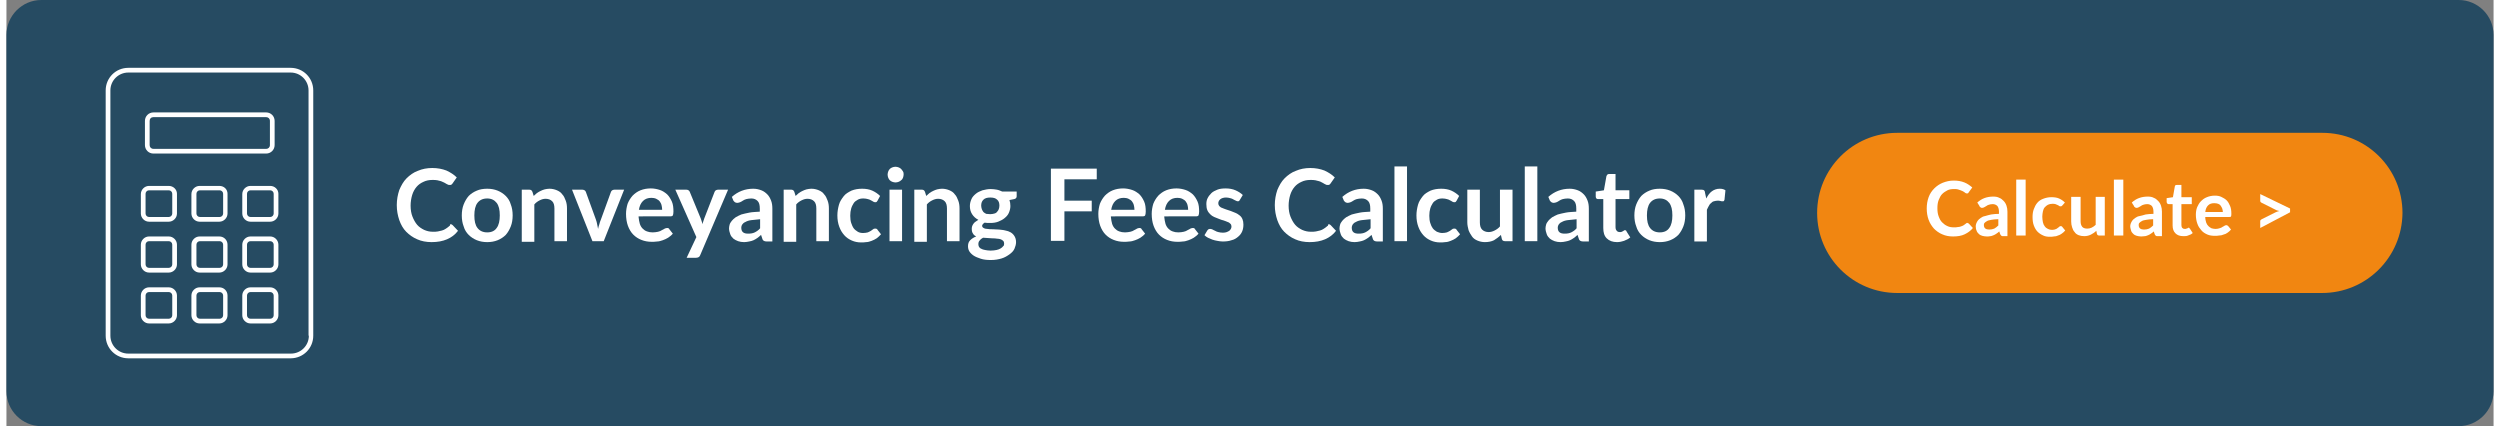 <svg xmlns="http://www.w3.org/2000/svg" xmlns:xlink="http://www.w3.org/1999/xlink" version="1.1" id="calc" x="0px" y="0px" viewBox="0 0 792 135.7" width="792" height="135" style="enable-background:new 0 0 792 135.7;" xml:space="preserve"><rect x="0" y="0" width="792" height="135.7" fill="#808080" stroke="none"/> <style type="text/css"> .st0{fill:#264B62;} .st1{fill:#F18611;} .st2{fill:#FFFFFF;} </style> <path class="st0" d="M780.9,135.7H11.1c-6.1,0-11.1-5-11.1-11.1V11.1C0,5,5,0,11.1,0h769.8C787,0,792,5,792,11.1v113.5 C792,130.7,787,135.7,780.9,135.7z"/> <path class="st1" d="M737.4,93.3H602.1c-14.1,0-25.5-11.4-25.5-25.5v0c0-14.1,11.4-25.5,25.5-25.5h135.4c14.1,0,25.5,11.4,25.5,25.5 v0C762.9,81.9,751.5,93.3,737.4,93.3z"/> <g> <path class="st2" d="M90.5,21.6H38.8c-4,0-7.2,3.2-7.2,7.2v78.1c0,4,3.2,7.2,7.2,7.2h51.7c4,0,7.2-3.2,7.2-7.2V28.8 C97.7,24.8,94.5,21.6,90.5,21.6z M96.3,106.9c0,3.2-2.6,5.7-5.7,5.7H38.8c-3.2,0-5.7-2.6-5.7-5.7V28.8c0-3.2,2.6-5.7,5.7-5.7h51.7 c3.2,0,5.7,2.6,5.7,5.7V106.9z"/> <path class="st2" d="M67.8,75.3h-6.3c-1.4,0-2.6,1.2-2.6,2.6v6.3c0,1.4,1.2,2.6,2.6,2.6h6.3c1.4,0,2.6-1.2,2.6-2.6v-6.3 C70.4,76.5,69.3,75.3,67.8,75.3z M69,84.2c0,0.6-0.5,1.1-1.1,1.1h-6.3c-0.6,0-1.1-0.5-1.1-1.1v-6.3c0-0.6,0.5-1.1,1.1-1.1h6.3 c0.6,0,1.1,0.5,1.1,1.1V84.2z"/> <path class="st2" d="M51.7,75.3h-6.3c-1.4,0-2.6,1.2-2.6,2.6v6.3c0,1.4,1.2,2.6,2.6,2.6h6.3c1.4,0,2.6-1.2,2.6-2.6v-6.3 C54.3,76.5,53.1,75.3,51.7,75.3z M52.8,84.2c0,0.6-0.5,1.1-1.1,1.1h-6.3c-0.6,0-1.1-0.5-1.1-1.1v-6.3c0-0.6,0.5-1.1,1.1-1.1h6.3 c0.6,0,1.1,0.5,1.1,1.1V84.2z"/> <path class="st2" d="M84,75.3h-6.3c-1.4,0-2.6,1.2-2.6,2.6v6.3c0,1.4,1.2,2.6,2.6,2.6H84c1.4,0,2.6-1.2,2.6-2.6v-6.3 C86.6,76.5,85.4,75.3,84,75.3z M85.1,84.2c0,0.6-0.5,1.1-1.1,1.1h-6.3c-0.6,0-1.1-0.5-1.1-1.1v-6.3c0-0.6,0.5-1.1,1.1-1.1H84 c0.6,0,1.1,0.5,1.1,1.1V84.2z"/> <path class="st2" d="M67.8,91.5h-6.3c-1.4,0-2.6,1.2-2.6,2.6v6.3c0,1.4,1.2,2.6,2.6,2.6h6.3c1.4,0,2.6-1.2,2.6-2.6v-6.3 C70.4,92.7,69.3,91.5,67.8,91.5z M69,100.4c0,0.6-0.5,1.1-1.1,1.1h-6.3c-0.6,0-1.1-0.5-1.1-1.1v-6.3c0-0.6,0.5-1.1,1.1-1.1h6.3 c0.6,0,1.1,0.5,1.1,1.1V100.4z"/> <path class="st2" d="M51.7,91.5h-6.3c-1.4,0-2.6,1.2-2.6,2.6v6.3c0,1.4,1.2,2.6,2.6,2.6h6.3c1.4,0,2.6-1.2,2.6-2.6v-6.3 C54.3,92.7,53.1,91.5,51.7,91.5z M52.8,100.4c0,0.6-0.5,1.1-1.1,1.1h-6.3c-0.6,0-1.1-0.5-1.1-1.1v-6.3c0-0.6,0.5-1.1,1.1-1.1h6.3 c0.6,0,1.1,0.5,1.1,1.1V100.4z"/> <path class="st2" d="M84,91.5h-6.3c-1.4,0-2.6,1.2-2.6,2.6v6.3c0,1.4,1.2,2.6,2.6,2.6H84c1.4,0,2.6-1.2,2.6-2.6v-6.3 C86.6,92.7,85.4,91.5,84,91.5z M85.1,100.4c0,0.6-0.5,1.1-1.1,1.1h-6.3c-0.6,0-1.1-0.5-1.1-1.1v-6.3c0-0.6,0.5-1.1,1.1-1.1H84 c0.6,0,1.1,0.5,1.1,1.1V100.4z"/> <path class="st2" d="M67.8,59.2h-6.3c-1.4,0-2.6,1.2-2.6,2.6V68c0,1.4,1.2,2.6,2.6,2.6h6.3c1.4,0,2.6-1.2,2.6-2.6v-6.3 C70.4,60.3,69.3,59.2,67.8,59.2z M69,68c0,0.6-0.5,1.1-1.1,1.1h-6.3c-0.6,0-1.1-0.5-1.1-1.1v-6.3c0-0.6,0.5-1.1,1.1-1.1h6.3 c0.6,0,1.1,0.5,1.1,1.1V68z"/> <path class="st2" d="M46.8,48.9h35.9c1.5,0,2.7-1.2,2.7-2.7v-7.7c0-1.5-1.2-2.7-2.7-2.7H46.8c-1.5,0-2.7,1.2-2.7,2.7v7.7 C44.1,47.7,45.3,48.9,46.8,48.9z M45.6,38.5c0-0.7,0.5-1.2,1.2-1.2h35.9c0.7,0,1.2,0.5,1.2,1.2v7.7c0,0.7-0.5,1.2-1.2,1.2H46.8 c-0.7,0-1.2-0.5-1.2-1.2V38.5z"/> <path class="st2" d="M51.7,59.2h-6.3c-1.4,0-2.6,1.2-2.6,2.6V68c0,1.4,1.2,2.6,2.6,2.6h6.3c1.4,0,2.6-1.2,2.6-2.6v-6.3 C54.3,60.3,53.1,59.2,51.7,59.2z M52.8,68c0,0.6-0.5,1.1-1.1,1.1h-6.3c-0.6,0-1.1-0.5-1.1-1.1v-6.3c0-0.6,0.5-1.1,1.1-1.1h6.3 c0.6,0,1.1,0.5,1.1,1.1V68z"/> <path class="st2" d="M84,59.2h-6.3c-1.4,0-2.6,1.2-2.6,2.6V68c0,1.4,1.2,2.6,2.6,2.6H84c1.4,0,2.6-1.2,2.6-2.6v-6.3 C86.6,60.3,85.4,59.2,84,59.2z M85.1,68c0,0.6-0.5,1.1-1.1,1.1h-6.3c-0.6,0-1.1-0.5-1.1-1.1v-6.3c0-0.6,0.5-1.1,1.1-1.1H84 c0.6,0,1.1,0.5,1.1,1.1V68z"/> </g> <g> <path class="st2" d="M141.5,71.4c0.2,0,0.4,0.1,0.6,0.3l1.7,1.8c-0.9,1.2-2.1,2.1-3.5,2.7c-1.4,0.6-3,0.9-4.9,0.9 c-1.7,0-3.3-0.3-4.6-0.9c-1.4-0.6-2.5-1.4-3.5-2.4c-1-1-1.7-2.3-2.2-3.7c-0.5-1.5-0.8-3-0.8-4.8c0-1.7,0.3-3.3,0.8-4.8 c0.6-1.4,1.3-2.7,2.3-3.7c1-1,2.2-1.9,3.6-2.4c1.4-0.6,2.9-0.9,4.6-0.9c1.7,0,3.2,0.3,4.5,0.8c1.3,0.6,2.4,1.3,3.3,2.2l-1.4,2 c-0.1,0.1-0.2,0.2-0.3,0.3c-0.1,0.1-0.3,0.1-0.6,0.1c-0.2,0-0.3,0-0.5-0.1c-0.2-0.1-0.4-0.2-0.6-0.3s-0.4-0.3-0.7-0.4 s-0.6-0.3-0.9-0.4s-0.8-0.2-1.2-0.3c-0.5-0.1-1-0.1-1.6-0.1c-1,0-2,0.2-2.8,0.6c-0.9,0.4-1.6,0.9-2.2,1.6c-0.6,0.7-1.1,1.6-1.4,2.6 c-0.3,1-0.5,2.2-0.5,3.4c0,1.3,0.2,2.5,0.6,3.5c0.4,1,0.9,1.9,1.5,2.6c0.6,0.7,1.4,1.2,2.2,1.6c0.9,0.4,1.8,0.6,2.8,0.6 c0.6,0,1.1,0,1.6-0.1c0.5-0.1,0.9-0.2,1.3-0.3s0.8-0.3,1.1-0.5c0.4-0.2,0.7-0.5,1.1-0.8c0.1-0.1,0.2-0.2,0.3-0.2 C141.2,71.4,141.4,71.4,141.5,71.4z"/> <path class="st2" d="M153.1,60.1c1.2,0,2.3,0.2,3.3,0.6c1,0.4,1.9,1,2.6,1.7c0.7,0.7,1.3,1.6,1.6,2.7c0.4,1,0.6,2.2,0.6,3.5 c0,1.3-0.2,2.5-0.6,3.5c-0.4,1-0.9,1.9-1.6,2.7c-0.7,0.7-1.6,1.3-2.6,1.7c-1,0.4-2.1,0.6-3.3,0.6c-1.2,0-2.3-0.2-3.3-0.6 c-1-0.4-1.9-1-2.6-1.7c-0.7-0.7-1.3-1.6-1.6-2.7c-0.4-1-0.6-2.2-0.6-3.5c0-1.3,0.2-2.5,0.6-3.5c0.4-1,0.9-1.9,1.6-2.7 c0.7-0.7,1.6-1.3,2.6-1.7C150.7,60.3,151.8,60.1,153.1,60.1z M153.1,74c1.4,0,2.4-0.5,3-1.4c0.7-0.9,1-2.3,1-4c0-1.8-0.3-3.1-1-4 c-0.7-0.9-1.7-1.4-3-1.4c-1.4,0-2.4,0.5-3.1,1.4c-0.7,0.9-1,2.3-1,4c0,1.8,0.3,3.1,1,4C150.7,73.5,151.7,74,153.1,74z"/> <path class="st2" d="M167.9,62.4c0.3-0.3,0.7-0.6,1-0.9c0.4-0.3,0.8-0.5,1.2-0.7c0.4-0.2,0.9-0.4,1.3-0.5c0.5-0.1,1-0.2,1.5-0.2 c0.9,0,1.7,0.2,2.4,0.5c0.7,0.3,1.3,0.7,1.7,1.3c0.5,0.5,0.8,1.2,1.1,2s0.4,1.6,0.4,2.5v10.4h-4V66.4c0-1-0.2-1.8-0.7-2.3 c-0.5-0.5-1.2-0.8-2.1-0.8c-0.7,0-1.3,0.2-1.9,0.5c-0.6,0.3-1.2,0.7-1.7,1.3v11.9h-4V60.4h2.4c0.5,0,0.8,0.2,1,0.7L167.9,62.4z"/> <path class="st2" d="M196.7,60.4l-6.5,16.4h-3.6l-6.5-16.4h3.3c0.3,0,0.5,0.1,0.7,0.2s0.3,0.3,0.4,0.5l3.2,8.8 c0.2,0.5,0.3,1,0.4,1.5c0.1,0.5,0.2,1,0.3,1.5c0.1-0.5,0.2-1,0.4-1.5c0.1-0.5,0.3-1,0.5-1.5l3.2-8.8c0.1-0.2,0.2-0.4,0.4-0.5 c0.2-0.1,0.4-0.2,0.7-0.2H196.7z"/> <path class="st2" d="M201.3,69.1c0.1,0.8,0.2,1.6,0.4,2.2c0.2,0.6,0.5,1.1,0.9,1.5c0.4,0.4,0.8,0.7,1.4,0.9 c0.5,0.2,1.1,0.3,1.8,0.3c0.6,0,1.2-0.1,1.7-0.2s0.9-0.3,1.2-0.5c0.3-0.2,0.7-0.3,0.9-0.5c0.3-0.1,0.5-0.2,0.8-0.2 c0.3,0,0.6,0.1,0.7,0.4l1.1,1.4c-0.4,0.5-0.9,0.9-1.5,1.3c-0.5,0.3-1.1,0.6-1.7,0.8s-1.2,0.4-1.8,0.4c-0.6,0.1-1.2,0.1-1.8,0.1 c-1.1,0-2.2-0.2-3.2-0.6c-1-0.4-1.8-0.9-2.6-1.7c-0.7-0.7-1.3-1.7-1.7-2.8c-0.4-1.1-0.6-2.4-0.6-3.8c0-1.1,0.2-2.2,0.5-3.2 c0.4-1,0.9-1.8,1.6-2.6c0.7-0.7,1.5-1.3,2.5-1.7c1-0.4,2.1-0.6,3.3-0.6c1,0,2,0.2,2.9,0.5c0.9,0.3,1.6,0.8,2.3,1.4 c0.6,0.6,1.1,1.4,1.5,2.3c0.4,0.9,0.5,2,0.5,3.2c0,0.6-0.1,1-0.2,1.2c-0.1,0.2-0.4,0.3-0.7,0.3H201.3z M208.8,66.7 c0-0.5-0.1-1-0.2-1.4c-0.1-0.5-0.4-0.9-0.6-1.2s-0.7-0.6-1.1-0.8c-0.4-0.2-1-0.3-1.5-0.3c-1.1,0-2,0.3-2.7,1 c-0.7,0.7-1.1,1.6-1.3,2.8H208.8z"/> <path class="st2" d="M229.8,60.4l-8.9,20.9c-0.1,0.3-0.3,0.5-0.5,0.6c-0.2,0.1-0.5,0.2-0.9,0.2h-2.9l3.1-6.6L213,60.4h3.5 c0.3,0,0.6,0.1,0.7,0.2c0.2,0.1,0.3,0.3,0.4,0.5l3.5,8.5c0.1,0.3,0.2,0.6,0.3,0.9c0.1,0.3,0.2,0.6,0.2,0.9c0.1-0.3,0.2-0.6,0.3-0.9 c0.1-0.3,0.2-0.6,0.3-0.9l3.3-8.5c0.1-0.2,0.2-0.4,0.4-0.5c0.2-0.1,0.4-0.2,0.7-0.2H229.8z"/> <path class="st2" d="M231,62.7c1.9-1.7,4.2-2.6,6.8-2.6c1,0,1.8,0.2,2.6,0.5c0.8,0.3,1.4,0.8,1.9,1.3s0.9,1.2,1.2,2 c0.3,0.8,0.4,1.6,0.4,2.6v10.4h-1.8c-0.4,0-0.7-0.1-0.9-0.2c-0.2-0.1-0.4-0.3-0.5-0.7l-0.4-1.2c-0.4,0.4-0.8,0.7-1.2,1 c-0.4,0.3-0.8,0.5-1.2,0.7c-0.4,0.2-0.9,0.3-1.4,0.4c-0.5,0.1-1,0.2-1.6,0.2c-0.7,0-1.3-0.1-1.9-0.3c-0.6-0.2-1.1-0.5-1.5-0.8 c-0.4-0.4-0.8-0.8-1-1.4c-0.2-0.6-0.4-1.2-0.4-1.9c0-0.4,0.1-0.8,0.2-1.2c0.1-0.4,0.4-0.8,0.7-1.2c0.3-0.4,0.7-0.7,1.2-1.1 c0.5-0.3,1.1-0.6,1.8-0.9c0.7-0.2,1.6-0.4,2.6-0.6s2.1-0.2,3.3-0.3v-1c0-1.1-0.2-1.9-0.7-2.4c-0.5-0.5-1.1-0.8-2-0.8 c-0.6,0-1.2,0.1-1.6,0.2s-0.8,0.3-1.1,0.5c-0.3,0.2-0.6,0.4-0.9,0.5c-0.3,0.1-0.6,0.2-0.9,0.2c-0.3,0-0.5-0.1-0.7-0.2 c-0.2-0.1-0.3-0.3-0.5-0.5L231,62.7z M240.1,69.8c-1.1,0.1-2.1,0.2-2.9,0.3c-0.8,0.1-1.4,0.3-1.9,0.6c-0.5,0.2-0.8,0.5-1,0.8 c-0.2,0.3-0.3,0.6-0.3,1c0,0.7,0.2,1.2,0.6,1.5c0.4,0.3,0.9,0.4,1.6,0.4c0.8,0,1.5-0.1,2.1-0.4c0.6-0.3,1.2-0.7,1.7-1.3V69.8z"/> <path class="st2" d="M251.3,62.4c0.3-0.3,0.7-0.6,1-0.9c0.4-0.3,0.8-0.5,1.2-0.7c0.4-0.2,0.9-0.4,1.3-0.5c0.5-0.1,1-0.2,1.5-0.2 c0.9,0,1.7,0.2,2.4,0.5c0.7,0.3,1.3,0.7,1.7,1.3c0.5,0.5,0.8,1.2,1.1,2s0.4,1.6,0.4,2.5v10.4h-4V66.4c0-1-0.2-1.8-0.7-2.3 c-0.5-0.5-1.2-0.8-2.1-0.8c-0.7,0-1.3,0.2-1.9,0.5c-0.6,0.3-1.2,0.7-1.7,1.3v11.9h-4V60.4h2.4c0.5,0,0.8,0.2,1,0.7L251.3,62.4z"/> <path class="st2" d="M277.4,63.9c-0.1,0.1-0.2,0.3-0.3,0.4c-0.1,0.1-0.3,0.1-0.5,0.1c-0.2,0-0.4-0.1-0.6-0.2s-0.4-0.3-0.7-0.4 c-0.3-0.2-0.6-0.3-1-0.4s-0.8-0.2-1.4-0.2c-0.7,0-1.3,0.1-1.8,0.4c-0.5,0.3-1,0.6-1.3,1.1c-0.3,0.5-0.6,1-0.8,1.7 c-0.2,0.7-0.3,1.4-0.3,2.3c0,0.9,0.1,1.7,0.3,2.3s0.5,1.3,0.8,1.7s0.8,0.8,1.3,1.1s1.1,0.4,1.7,0.4s1.1-0.1,1.5-0.2 c0.4-0.2,0.7-0.3,1-0.5s0.5-0.4,0.7-0.5c0.2-0.2,0.4-0.2,0.7-0.2c0.3,0,0.6,0.1,0.7,0.4l1.1,1.4c-0.4,0.5-0.9,0.9-1.4,1.3 c-0.5,0.3-1,0.6-1.6,0.8s-1.1,0.4-1.7,0.4c-0.6,0.1-1.2,0.1-1.7,0.1c-1,0-2-0.2-2.9-0.6c-0.9-0.4-1.7-0.9-2.4-1.7s-1.2-1.6-1.6-2.7 c-0.4-1.1-0.6-2.2-0.6-3.6c0-1.2,0.2-2.3,0.5-3.4s0.9-1.9,1.5-2.7s1.5-1.3,2.5-1.8c1-0.4,2.1-0.6,3.4-0.6c1.2,0,2.3,0.2,3.2,0.6 c0.9,0.4,1.8,1,2.5,1.7L277.4,63.9z"/> <path class="st2" d="M285.7,55.6c0,0.3-0.1,0.7-0.2,1c-0.1,0.3-0.3,0.6-0.6,0.8c-0.2,0.2-0.5,0.4-0.8,0.5c-0.3,0.1-0.6,0.2-1,0.2 c-0.3,0-0.7-0.1-1-0.2s-0.6-0.3-0.8-0.5s-0.4-0.5-0.5-0.8c-0.1-0.3-0.2-0.6-0.2-1c0-0.4,0.1-0.7,0.2-1s0.3-0.6,0.5-0.8 c0.2-0.2,0.5-0.4,0.8-0.5s0.6-0.2,1-0.2c0.4,0,0.7,0.1,1,0.2c0.3,0.1,0.6,0.3,0.8,0.5c0.2,0.2,0.4,0.5,0.6,0.8 S285.7,55.3,285.7,55.6z M285.2,60.4v16.4h-4V60.4H285.2z"/> <path class="st2" d="M292.9,62.4c0.3-0.3,0.7-0.6,1-0.9c0.4-0.3,0.8-0.5,1.2-0.7c0.4-0.2,0.9-0.4,1.3-0.5c0.5-0.1,1-0.2,1.5-0.2 c0.9,0,1.7,0.2,2.4,0.5c0.7,0.3,1.3,0.7,1.7,1.3c0.5,0.5,0.8,1.2,1.1,2s0.4,1.6,0.4,2.5v10.4h-4V66.4c0-1-0.2-1.8-0.7-2.3 c-0.5-0.5-1.2-0.8-2.1-0.8c-0.7,0-1.3,0.2-1.9,0.5c-0.6,0.3-1.2,0.7-1.7,1.3v11.9h-4V60.4h2.4c0.5,0,0.8,0.2,1,0.7L292.9,62.4z"/> <path class="st2" d="M321.7,61v1.5c0,0.5-0.3,0.8-0.8,0.9l-1.5,0.3c0.2,0.6,0.3,1.2,0.3,1.9c0,0.8-0.2,1.5-0.5,2.2 c-0.3,0.7-0.8,1.2-1.4,1.7c-0.6,0.5-1.3,0.8-2,1.1c-0.8,0.3-1.6,0.4-2.5,0.4c-0.3,0-0.6,0-0.9,0c-0.3,0-0.6-0.1-0.9-0.1 c-0.5,0.3-0.8,0.7-0.8,1c0,0.3,0.2,0.6,0.5,0.7c0.3,0.2,0.7,0.3,1.2,0.3c0.5,0.1,1.1,0.1,1.7,0.1c0.6,0,1.3,0.1,2,0.1 c0.7,0.1,1.3,0.1,2,0.3c0.6,0.1,1.2,0.3,1.7,0.6s0.9,0.7,1.2,1.2c0.3,0.5,0.5,1.1,0.5,1.9c0,0.7-0.2,1.4-0.5,2.1s-0.9,1.3-1.6,1.8 c-0.7,0.5-1.5,1-2.5,1.3c-1,0.3-2.1,0.5-3.4,0.5c-1.2,0-2.3-0.1-3.2-0.4s-1.7-0.6-2.3-1c-0.6-0.4-1.1-0.9-1.4-1.4 c-0.3-0.5-0.4-1.1-0.4-1.6c0-0.8,0.2-1.4,0.7-1.9c0.5-0.5,1.1-0.9,1.9-1.2c-0.4-0.2-0.8-0.5-1-0.9c-0.3-0.4-0.4-0.9-0.4-1.5 c0-0.2,0-0.5,0.1-0.8c0.1-0.3,0.2-0.5,0.4-0.8c0.2-0.3,0.4-0.5,0.7-0.7s0.6-0.4,0.9-0.6c-0.8-0.4-1.5-1-2-1.8s-0.7-1.6-0.7-2.6 c0-0.8,0.2-1.5,0.5-2.2c0.3-0.7,0.8-1.2,1.4-1.7c0.6-0.5,1.3-0.8,2.1-1.1c0.8-0.2,1.7-0.4,2.6-0.4c0.7,0,1.4,0.1,2,0.2 c0.6,0.1,1.2,0.4,1.7,0.6H321.7z M317.7,77.5c0-0.3-0.1-0.6-0.3-0.8s-0.5-0.4-0.8-0.5c-0.3-0.1-0.7-0.2-1.2-0.2 c-0.4-0.1-0.9-0.1-1.4-0.1s-1-0.1-1.5-0.1c-0.5,0-1-0.1-1.5-0.1c-0.4,0.2-0.8,0.5-1.1,0.9c-0.3,0.3-0.4,0.7-0.4,1.2 c0,0.3,0.1,0.6,0.2,0.8c0.1,0.2,0.4,0.5,0.7,0.6c0.3,0.2,0.7,0.3,1.2,0.4c0.5,0.1,1.1,0.2,1.8,0.2c0.7,0,1.4-0.1,1.9-0.2 c0.5-0.1,1-0.3,1.3-0.5s0.6-0.4,0.8-0.7C317.7,78.2,317.7,77.9,317.7,77.5z M313.3,68.2c0.5,0,0.9-0.1,1.3-0.2 c0.4-0.1,0.7-0.3,0.9-0.6c0.2-0.2,0.4-0.5,0.5-0.8c0.1-0.3,0.2-0.7,0.2-1.1c0-0.8-0.2-1.5-0.7-1.9c-0.5-0.5-1.2-0.7-2.2-0.7 c-1,0-1.7,0.2-2.2,0.7c-0.5,0.5-0.7,1.1-0.7,1.9c0,0.4,0.1,0.7,0.2,1.1c0.1,0.3,0.3,0.6,0.5,0.9c0.2,0.2,0.5,0.4,0.9,0.6 C312.4,68.1,312.8,68.2,313.3,68.2z"/> <path class="st2" d="M336.9,57.1v6.8h8.7v3.4h-8.7v9.4h-4.3V53.7h14.6v3.4H336.9z"/> <path class="st2" d="M351.7,69.1c0.1,0.8,0.2,1.6,0.4,2.2c0.2,0.6,0.5,1.1,0.9,1.5c0.4,0.4,0.8,0.7,1.4,0.9 c0.5,0.2,1.1,0.3,1.8,0.3c0.6,0,1.2-0.1,1.7-0.2s0.9-0.3,1.2-0.5c0.3-0.2,0.7-0.3,0.9-0.5c0.3-0.1,0.5-0.2,0.8-0.2 c0.3,0,0.6,0.1,0.7,0.4l1.1,1.4c-0.4,0.5-0.9,0.9-1.5,1.3c-0.5,0.3-1.1,0.6-1.7,0.8s-1.2,0.4-1.8,0.4c-0.6,0.1-1.2,0.1-1.8,0.1 c-1.1,0-2.2-0.2-3.2-0.6c-1-0.4-1.8-0.9-2.6-1.7c-0.7-0.7-1.3-1.7-1.7-2.8c-0.4-1.1-0.6-2.4-0.6-3.8c0-1.1,0.2-2.2,0.5-3.2 c0.4-1,0.9-1.8,1.6-2.6c0.7-0.7,1.5-1.3,2.5-1.7c1-0.4,2.1-0.6,3.3-0.6c1,0,2,0.2,2.9,0.5c0.9,0.3,1.6,0.8,2.3,1.4 c0.6,0.6,1.1,1.4,1.5,2.3c0.4,0.9,0.5,2,0.5,3.2c0,0.6-0.1,1-0.2,1.2c-0.1,0.2-0.4,0.3-0.7,0.3H351.7z M359.2,66.7 c0-0.5-0.1-1-0.2-1.4c-0.1-0.5-0.4-0.9-0.6-1.2s-0.7-0.6-1.1-0.8c-0.4-0.2-1-0.3-1.5-0.3c-1.1,0-2,0.3-2.7,1 c-0.7,0.7-1.1,1.6-1.3,2.8H359.2z"/> <path class="st2" d="M368.7,69.1c0.1,0.8,0.2,1.6,0.4,2.2c0.2,0.6,0.5,1.1,0.9,1.5c0.4,0.4,0.8,0.7,1.4,0.9 c0.5,0.2,1.1,0.3,1.8,0.3c0.6,0,1.2-0.1,1.7-0.2s0.9-0.3,1.2-0.5c0.3-0.2,0.7-0.3,0.9-0.5c0.3-0.1,0.5-0.2,0.8-0.2 c0.3,0,0.6,0.1,0.7,0.4l1.1,1.4c-0.4,0.5-0.9,0.9-1.5,1.3c-0.5,0.3-1.1,0.6-1.7,0.8s-1.2,0.4-1.8,0.4c-0.6,0.1-1.2,0.1-1.8,0.1 c-1.1,0-2.2-0.2-3.2-0.6c-1-0.4-1.8-0.9-2.6-1.7c-0.7-0.7-1.3-1.7-1.7-2.8c-0.4-1.1-0.6-2.4-0.6-3.8c0-1.1,0.2-2.2,0.5-3.2 c0.4-1,0.9-1.8,1.6-2.6c0.7-0.7,1.5-1.3,2.5-1.7c1-0.4,2.1-0.6,3.3-0.6c1,0,2,0.2,2.9,0.5c0.9,0.3,1.6,0.8,2.3,1.4 c0.6,0.6,1.1,1.4,1.5,2.3c0.4,0.9,0.5,2,0.5,3.2c0,0.6-0.1,1-0.2,1.2c-0.1,0.2-0.4,0.3-0.7,0.3H368.7z M376.3,66.7 c0-0.5-0.1-1-0.2-1.4c-0.1-0.5-0.4-0.9-0.6-1.2s-0.7-0.6-1.1-0.8c-0.4-0.2-1-0.3-1.5-0.3c-1.1,0-2,0.3-2.7,1 c-0.7,0.7-1.1,1.6-1.3,2.8H376.3z"/> <path class="st2" d="M392.8,63.6c-0.1,0.2-0.2,0.3-0.3,0.4s-0.3,0.1-0.4,0.1c-0.2,0-0.4-0.1-0.6-0.2c-0.2-0.1-0.5-0.2-0.8-0.4 s-0.6-0.3-1-0.4c-0.4-0.1-0.8-0.2-1.3-0.2c-0.8,0-1.4,0.2-1.8,0.5c-0.4,0.3-0.7,0.8-0.7,1.3c0,0.4,0.1,0.6,0.3,0.9 c0.2,0.2,0.5,0.5,0.9,0.6c0.4,0.2,0.8,0.3,1.3,0.5s1,0.3,1.5,0.5c0.5,0.2,1,0.4,1.5,0.6c0.5,0.2,0.9,0.5,1.3,0.8 c0.4,0.3,0.7,0.7,0.9,1.2c0.2,0.5,0.3,1,0.3,1.7c0,0.8-0.1,1.5-0.4,2.2c-0.3,0.7-0.7,1.2-1.3,1.7c-0.6,0.5-1.2,0.9-2.1,1.1 c-0.8,0.3-1.8,0.4-2.8,0.4c-0.6,0-1.1-0.1-1.7-0.2c-0.5-0.1-1.1-0.2-1.6-0.4c-0.5-0.2-1-0.4-1.4-0.6c-0.4-0.2-0.8-0.5-1.1-0.8 l0.9-1.5c0.1-0.2,0.3-0.3,0.4-0.4c0.2-0.1,0.4-0.1,0.6-0.1c0.2,0,0.5,0.1,0.7,0.2c0.2,0.1,0.5,0.3,0.8,0.4c0.3,0.2,0.6,0.3,1,0.4 s0.9,0.2,1.5,0.2c0.5,0,0.9-0.1,1.2-0.2s0.6-0.3,0.8-0.4c0.2-0.2,0.4-0.4,0.5-0.6s0.2-0.5,0.2-0.7c0-0.4-0.1-0.7-0.3-0.9 s-0.5-0.5-0.9-0.6c-0.4-0.2-0.8-0.3-1.3-0.5c-0.5-0.1-1-0.3-1.5-0.5c-0.5-0.2-1-0.4-1.5-0.6s-0.9-0.5-1.3-0.9 c-0.4-0.4-0.7-0.8-0.9-1.3c-0.2-0.5-0.3-1.1-0.3-1.9c0-0.7,0.1-1.3,0.4-1.9s0.7-1.1,1.2-1.6c0.5-0.5,1.2-0.8,1.9-1.1 s1.7-0.4,2.7-0.4c1.1,0,2.2,0.2,3.1,0.6c0.9,0.4,1.7,0.9,2.3,1.5L392.8,63.6z"/> <path class="st2" d="M421.1,71.4c0.2,0,0.4,0.1,0.6,0.3l1.7,1.8c-0.9,1.2-2.1,2.1-3.5,2.7c-1.4,0.6-3,0.9-4.9,0.9 c-1.7,0-3.3-0.3-4.6-0.9c-1.4-0.6-2.5-1.4-3.5-2.4c-1-1-1.7-2.3-2.2-3.7c-0.5-1.5-0.8-3-0.8-4.8c0-1.7,0.3-3.3,0.8-4.8 c0.6-1.4,1.3-2.7,2.3-3.7s2.2-1.9,3.6-2.4c1.4-0.6,2.9-0.9,4.6-0.9c1.7,0,3.2,0.3,4.5,0.8c1.3,0.6,2.4,1.3,3.3,2.2l-1.4,2 c-0.1,0.1-0.2,0.2-0.3,0.3c-0.1,0.1-0.3,0.1-0.6,0.1c-0.2,0-0.3,0-0.5-0.1c-0.2-0.1-0.4-0.2-0.6-0.3c-0.2-0.1-0.4-0.3-0.7-0.4 c-0.3-0.2-0.6-0.3-0.9-0.4c-0.4-0.1-0.8-0.2-1.2-0.3c-0.5-0.1-1-0.1-1.6-0.1c-1,0-2,0.2-2.8,0.6c-0.9,0.4-1.6,0.9-2.2,1.6 c-0.6,0.7-1.1,1.6-1.4,2.6c-0.3,1-0.5,2.2-0.5,3.4c0,1.3,0.2,2.5,0.6,3.5c0.4,1,0.9,1.9,1.5,2.6c0.6,0.7,1.4,1.2,2.2,1.6 c0.9,0.4,1.8,0.6,2.8,0.6c0.6,0,1.1,0,1.6-0.1c0.5-0.1,0.9-0.2,1.3-0.3c0.4-0.1,0.8-0.3,1.1-0.5c0.4-0.2,0.7-0.5,1.1-0.8 c0.1-0.1,0.2-0.2,0.3-0.2C420.9,71.4,421,71.4,421.1,71.4z"/> <path class="st2" d="M425.4,62.7c1.9-1.7,4.2-2.6,6.8-2.6c1,0,1.8,0.2,2.6,0.5c0.8,0.3,1.4,0.8,1.9,1.3s0.9,1.2,1.2,2 c0.3,0.8,0.4,1.6,0.4,2.6v10.4h-1.8c-0.4,0-0.7-0.1-0.9-0.2c-0.2-0.1-0.4-0.3-0.5-0.7l-0.4-1.2c-0.4,0.4-0.8,0.7-1.2,1 c-0.4,0.3-0.8,0.5-1.2,0.7c-0.4,0.2-0.9,0.3-1.4,0.4c-0.5,0.1-1,0.2-1.6,0.2c-0.7,0-1.3-0.1-1.9-0.3c-0.6-0.2-1.1-0.5-1.5-0.8 c-0.4-0.4-0.8-0.8-1-1.4s-0.4-1.2-0.4-1.9c0-0.4,0.1-0.8,0.2-1.2s0.4-0.8,0.7-1.2c0.3-0.4,0.7-0.7,1.2-1.1c0.5-0.3,1.1-0.6,1.8-0.9 c0.7-0.2,1.6-0.4,2.6-0.6s2.1-0.2,3.3-0.3v-1c0-1.1-0.2-1.9-0.7-2.4c-0.5-0.5-1.1-0.8-2-0.8c-0.6,0-1.2,0.1-1.6,0.2 c-0.4,0.1-0.8,0.3-1.1,0.5c-0.3,0.2-0.6,0.4-0.9,0.5c-0.3,0.1-0.6,0.2-0.9,0.2c-0.3,0-0.5-0.1-0.7-0.2c-0.2-0.1-0.3-0.3-0.5-0.5 L425.4,62.7z M434.5,69.8c-1.1,0.1-2.1,0.2-2.9,0.3c-0.8,0.1-1.4,0.3-1.9,0.6c-0.5,0.2-0.8,0.5-1,0.8c-0.2,0.3-0.3,0.6-0.3,1 c0,0.7,0.2,1.2,0.6,1.5c0.4,0.3,0.9,0.4,1.6,0.4c0.8,0,1.5-0.1,2.1-0.4c0.6-0.3,1.2-0.7,1.7-1.3V69.8z"/> <path class="st2" d="M446,53v23.8h-4V53H446z"/> <path class="st2" d="M461.8,63.9c-0.1,0.1-0.2,0.3-0.3,0.4s-0.3,0.1-0.5,0.1c-0.2,0-0.4-0.1-0.6-0.2s-0.4-0.3-0.7-0.4 c-0.3-0.2-0.6-0.3-1-0.4c-0.4-0.1-0.8-0.2-1.4-0.2c-0.7,0-1.3,0.1-1.8,0.4c-0.5,0.3-1,0.6-1.3,1.1c-0.3,0.5-0.6,1-0.8,1.7 s-0.3,1.4-0.3,2.3c0,0.9,0.1,1.7,0.3,2.3c0.2,0.7,0.5,1.3,0.8,1.7s0.8,0.8,1.3,1.1c0.5,0.2,1.1,0.4,1.7,0.4c0.6,0,1.1-0.1,1.5-0.2 c0.4-0.2,0.7-0.3,1-0.5s0.5-0.4,0.7-0.5c0.2-0.2,0.4-0.2,0.7-0.2c0.3,0,0.6,0.1,0.7,0.4l1.1,1.4c-0.4,0.5-0.9,0.9-1.4,1.3 c-0.5,0.3-1,0.6-1.6,0.8c-0.5,0.2-1.1,0.4-1.7,0.4c-0.6,0.1-1.2,0.1-1.7,0.1c-1,0-2-0.2-2.9-0.6c-0.9-0.4-1.7-0.9-2.4-1.7 s-1.2-1.6-1.6-2.7c-0.4-1.1-0.6-2.2-0.6-3.6c0-1.2,0.2-2.3,0.5-3.4s0.9-1.9,1.5-2.7s1.5-1.3,2.5-1.8c1-0.4,2.1-0.6,3.4-0.6 c1.2,0,2.3,0.2,3.2,0.6c0.9,0.4,1.8,1,2.5,1.7L461.8,63.9z"/> <path class="st2" d="M479.6,60.4v16.4h-2.4c-0.5,0-0.9-0.2-1-0.7l-0.3-1.3c-0.7,0.7-1.4,1.2-2.2,1.7c-0.8,0.4-1.8,0.6-2.9,0.6 c-0.9,0-1.7-0.2-2.4-0.5c-0.7-0.3-1.3-0.7-1.7-1.3s-0.8-1.2-1.1-2c-0.2-0.8-0.4-1.6-0.4-2.5V60.4h4v10.4c0,1,0.2,1.8,0.7,2.3 c0.5,0.5,1.2,0.8,2.1,0.8c0.7,0,1.3-0.2,1.9-0.5c0.6-0.3,1.2-0.7,1.7-1.3V60.4H479.6z"/> <path class="st2" d="M487.5,53v23.8h-4V53H487.5z"/> <path class="st2" d="M491,62.7c1.9-1.7,4.2-2.6,6.8-2.6c1,0,1.8,0.2,2.6,0.5c0.8,0.3,1.4,0.8,1.9,1.3s0.9,1.2,1.2,2 c0.3,0.8,0.4,1.6,0.4,2.6v10.4h-1.8c-0.4,0-0.7-0.1-0.9-0.2c-0.2-0.1-0.4-0.3-0.5-0.7l-0.4-1.2c-0.4,0.4-0.8,0.7-1.2,1 c-0.4,0.3-0.8,0.5-1.2,0.7c-0.4,0.2-0.9,0.3-1.4,0.4c-0.5,0.1-1,0.2-1.6,0.2c-0.7,0-1.3-0.1-1.9-0.3c-0.6-0.2-1.1-0.5-1.5-0.8 c-0.4-0.4-0.8-0.8-1-1.4s-0.4-1.2-0.4-1.9c0-0.4,0.1-0.8,0.2-1.2s0.4-0.8,0.7-1.2c0.3-0.4,0.7-0.7,1.2-1.1c0.5-0.3,1.1-0.6,1.8-0.9 c0.7-0.2,1.6-0.4,2.6-0.6s2.1-0.2,3.3-0.3v-1c0-1.1-0.2-1.9-0.7-2.4c-0.5-0.5-1.1-0.8-2-0.8c-0.6,0-1.2,0.1-1.6,0.2 c-0.4,0.1-0.8,0.3-1.1,0.5c-0.3,0.2-0.6,0.4-0.9,0.5c-0.3,0.1-0.6,0.2-0.9,0.2c-0.3,0-0.5-0.1-0.7-0.2c-0.2-0.1-0.3-0.3-0.5-0.5 L491,62.7z M500.1,69.8c-1.1,0.1-2.1,0.2-2.9,0.3c-0.8,0.1-1.4,0.3-1.9,0.6c-0.5,0.2-0.8,0.5-1,0.8c-0.2,0.3-0.3,0.6-0.3,1 c0,0.7,0.2,1.2,0.6,1.5c0.4,0.3,0.9,0.4,1.6,0.4c0.8,0,1.5-0.1,2.1-0.4c0.6-0.3,1.2-0.7,1.7-1.3V69.8z"/> <path class="st2" d="M512.9,77.1c-1.4,0-2.5-0.4-3.3-1.2c-0.8-0.8-1.1-1.9-1.1-3.3v-9.2h-1.7c-0.2,0-0.4-0.1-0.5-0.2 s-0.2-0.3-0.2-0.6V61l2.6-0.4l0.8-4.5c0.1-0.2,0.2-0.4,0.3-0.5c0.1-0.1,0.3-0.2,0.6-0.2h2v5.2h4.4v2.8h-4.4v8.9 c0,0.5,0.1,0.9,0.4,1.2c0.2,0.3,0.6,0.4,1,0.4c0.2,0,0.5,0,0.6-0.1s0.3-0.1,0.4-0.2c0.1-0.1,0.2-0.1,0.3-0.2 c0.1-0.1,0.2-0.1,0.3-0.1c0.1,0,0.2,0,0.3,0.1c0.1,0.1,0.2,0.1,0.2,0.3l1.2,1.9c-0.6,0.5-1.2,0.8-2,1.1 C514.5,76.9,513.7,77.1,512.9,77.1z"/> <path class="st2" d="M526.5,60.1c1.2,0,2.3,0.2,3.3,0.6c1,0.4,1.9,1,2.6,1.7c0.7,0.7,1.3,1.6,1.6,2.7c0.4,1,0.6,2.2,0.6,3.5 c0,1.3-0.2,2.5-0.6,3.5c-0.4,1-0.9,1.9-1.6,2.7c-0.7,0.7-1.6,1.3-2.6,1.7c-1,0.4-2.1,0.6-3.3,0.6c-1.2,0-2.3-0.2-3.3-0.6 c-1-0.4-1.9-1-2.6-1.7c-0.7-0.7-1.3-1.6-1.6-2.7c-0.4-1-0.6-2.2-0.6-3.5c0-1.3,0.2-2.5,0.6-3.5c0.4-1,0.9-1.9,1.6-2.7 c0.7-0.7,1.6-1.3,2.6-1.7C524.1,60.3,525.2,60.1,526.5,60.1z M526.5,74c1.4,0,2.4-0.5,3-1.4c0.7-0.9,1-2.3,1-4c0-1.8-0.3-3.1-1-4 c-0.7-0.9-1.7-1.4-3-1.4c-1.4,0-2.4,0.5-3.1,1.4c-0.7,0.9-1,2.3-1,4c0,1.8,0.3,3.1,1,4C524.1,73.5,525.1,74,526.5,74z"/> <path class="st2" d="M541.3,63.2c0.5-1,1.1-1.8,1.8-2.3s1.5-0.8,2.5-0.8c0.8,0,1.4,0.2,1.8,0.5l-0.3,3c-0.1,0.2-0.1,0.3-0.2,0.4 s-0.2,0.1-0.4,0.1c-0.2,0-0.4,0-0.7-0.1s-0.6-0.1-0.9-0.1c-0.4,0-0.8,0.1-1.2,0.2s-0.6,0.3-0.9,0.6c-0.3,0.2-0.5,0.5-0.7,0.9 s-0.4,0.7-0.6,1.2v10.1h-4V60.4h2.3c0.4,0,0.7,0.1,0.8,0.2s0.3,0.4,0.3,0.8L541.3,63.2z"/> </g> <g> <g> <path class="st2" d="M624.4,71c0.2,0,0.3,0.1,0.5,0.2l1.3,1.4c-0.7,0.9-1.6,1.5-2.6,2s-2.3,0.7-3.7,0.7c-1.3,0-2.4-0.2-3.5-0.7 c-1-0.4-1.9-1.1-2.6-1.8c-0.7-0.8-1.3-1.7-1.7-2.8c-0.4-1.1-0.6-2.3-0.6-3.6c0-1.3,0.2-2.5,0.6-3.6s1-2,1.8-2.8 c0.8-0.8,1.7-1.4,2.7-1.8c1-0.4,2.2-0.7,3.5-0.7c1.3,0,2.4,0.2,3.4,0.6c1,0.4,1.8,1,2.5,1.6l-1.1,1.5c-0.1,0.1-0.1,0.2-0.2,0.3 c-0.1,0.1-0.2,0.1-0.4,0.1c-0.1,0-0.2,0-0.4-0.1s-0.3-0.2-0.4-0.3c-0.2-0.1-0.3-0.2-0.5-0.3c-0.2-0.1-0.4-0.2-0.7-0.3 c-0.3-0.1-0.6-0.2-0.9-0.3c-0.3-0.1-0.8-0.1-1.2-0.1c-0.8,0-1.5,0.1-2.1,0.4c-0.6,0.3-1.2,0.7-1.7,1.2c-0.5,0.5-0.8,1.2-1.1,1.9 c-0.3,0.8-0.4,1.6-0.4,2.6c0,1,0.1,1.8,0.4,2.6c0.3,0.8,0.6,1.4,1.1,1.9c0.5,0.5,1,0.9,1.7,1.2c0.6,0.3,1.3,0.4,2.1,0.4 c0.4,0,0.8,0,1.2-0.1c0.4,0,0.7-0.1,1-0.2c0.3-0.1,0.6-0.2,0.9-0.4c0.3-0.2,0.5-0.4,0.8-0.6c0.1-0.1,0.2-0.1,0.3-0.2 S624.3,71,624.4,71z"/> <path class="st2" d="M627.6,64.5c1.4-1.3,3.1-1.9,5.1-1.9c0.7,0,1.4,0.1,1.9,0.4c0.6,0.2,1,0.6,1.4,1s0.7,0.9,0.9,1.5 c0.2,0.6,0.3,1.2,0.3,1.9v7.8h-1.3c-0.3,0-0.5,0-0.6-0.1s-0.3-0.3-0.4-0.5l-0.3-0.9c-0.3,0.3-0.6,0.5-0.9,0.7 c-0.3,0.2-0.6,0.4-0.9,0.5c-0.3,0.1-0.7,0.3-1,0.3c-0.4,0.1-0.8,0.1-1.2,0.1c-0.5,0-1-0.1-1.4-0.2c-0.4-0.1-0.8-0.3-1.1-0.6 c-0.3-0.3-0.6-0.6-0.7-1c-0.2-0.4-0.3-0.9-0.3-1.5c0-0.3,0.1-0.6,0.2-0.9c0.1-0.3,0.3-0.6,0.5-0.9c0.2-0.3,0.5-0.5,0.9-0.8 s0.8-0.5,1.4-0.6c0.5-0.2,1.2-0.3,1.9-0.5c0.7-0.1,1.6-0.2,2.5-0.2v-0.7c0-0.8-0.2-1.4-0.5-1.8c-0.4-0.4-0.9-0.6-1.5-0.6 c-0.5,0-0.9,0.1-1.2,0.2c-0.3,0.1-0.6,0.2-0.8,0.4c-0.2,0.1-0.5,0.3-0.7,0.4s-0.4,0.2-0.7,0.2c-0.2,0-0.4-0.1-0.5-0.2 c-0.1-0.1-0.3-0.2-0.3-0.4L627.6,64.5z M634.3,69.8c-0.9,0-1.6,0.1-2.2,0.2c-0.6,0.1-1.1,0.2-1.4,0.4c-0.4,0.2-0.6,0.4-0.8,0.6 c-0.2,0.2-0.2,0.5-0.2,0.7c0,0.5,0.2,0.9,0.5,1.1c0.3,0.2,0.7,0.3,1.2,0.3c0.6,0,1.1-0.1,1.6-0.3c0.4-0.2,0.9-0.6,1.3-1V69.8z"/> <path class="st2" d="M643,57.2v17.8h-3V57.2H643z"/> <path class="st2" d="M654.8,65.3c-0.1,0.1-0.2,0.2-0.3,0.3s-0.2,0.1-0.4,0.1c-0.2,0-0.3,0-0.4-0.1c-0.1-0.1-0.3-0.2-0.5-0.3 c-0.2-0.1-0.4-0.2-0.7-0.3s-0.6-0.1-1-0.1c-0.5,0-1,0.1-1.4,0.3c-0.4,0.2-0.7,0.5-1,0.8s-0.5,0.8-0.6,1.3s-0.2,1.1-0.2,1.7 c0,0.7,0.1,1.2,0.2,1.8c0.1,0.5,0.3,0.9,0.6,1.3s0.6,0.6,1,0.8s0.8,0.3,1.3,0.3c0.5,0,0.9-0.1,1.1-0.2c0.3-0.1,0.5-0.2,0.7-0.4 c0.2-0.1,0.4-0.3,0.5-0.4c0.1-0.1,0.3-0.2,0.5-0.2c0.2,0,0.4,0.1,0.5,0.3l0.9,1.1c-0.3,0.4-0.7,0.7-1.1,1 c-0.4,0.3-0.8,0.5-1.2,0.6c-0.4,0.2-0.8,0.3-1.3,0.3c-0.4,0.1-0.9,0.1-1.3,0.1c-0.8,0-1.5-0.1-2.1-0.4c-0.7-0.3-1.3-0.7-1.8-1.2 s-0.9-1.2-1.2-2s-0.4-1.7-0.4-2.7c0-0.9,0.1-1.7,0.4-2.5s0.6-1.4,1.1-2c0.5-0.6,1.1-1,1.9-1.3s1.6-0.5,2.6-0.5 c0.9,0,1.7,0.1,2.4,0.4c0.7,0.3,1.3,0.7,1.9,1.3L654.8,65.3z"/> <path class="st2" d="M668.2,62.7v12.3h-1.8c-0.4,0-0.6-0.2-0.7-0.5l-0.2-1c-0.5,0.5-1.1,0.9-1.7,1.2c-0.6,0.3-1.3,0.5-2.1,0.5 c-0.7,0-1.3-0.1-1.8-0.3c-0.5-0.2-1-0.5-1.3-1c-0.4-0.4-0.6-0.9-0.8-1.5c-0.2-0.6-0.3-1.2-0.3-1.9v-7.8h3v7.8 c0,0.8,0.2,1.3,0.5,1.7c0.3,0.4,0.9,0.6,1.6,0.6c0.5,0,1-0.1,1.4-0.3c0.4-0.2,0.9-0.5,1.3-0.9v-8.9H668.2z"/> <path class="st2" d="M674.1,57.2v17.8h-3V57.2H674.1z"/> <path class="st2" d="M676.8,64.5c1.4-1.3,3.1-1.9,5.1-1.9c0.7,0,1.4,0.1,1.9,0.4c0.6,0.2,1,0.6,1.4,1c0.4,0.4,0.7,0.9,0.9,1.5 s0.3,1.2,0.3,1.9v7.8h-1.3c-0.3,0-0.5,0-0.6-0.1c-0.2-0.1-0.3-0.3-0.4-0.5l-0.3-0.9c-0.3,0.3-0.6,0.5-0.9,0.7 c-0.3,0.2-0.6,0.4-0.9,0.5c-0.3,0.1-0.7,0.3-1,0.3s-0.8,0.1-1.2,0.1c-0.5,0-1-0.1-1.4-0.2c-0.4-0.1-0.8-0.3-1.1-0.6 s-0.6-0.6-0.7-1s-0.3-0.9-0.3-1.5c0-0.3,0.1-0.6,0.2-0.9c0.1-0.3,0.3-0.6,0.5-0.9c0.2-0.3,0.5-0.5,0.9-0.8s0.8-0.5,1.4-0.6 s1.2-0.3,1.9-0.5c0.7-0.1,1.6-0.2,2.5-0.2v-0.7c0-0.8-0.2-1.4-0.5-1.8c-0.4-0.4-0.9-0.6-1.5-0.6c-0.5,0-0.9,0.1-1.2,0.2 c-0.3,0.1-0.6,0.2-0.8,0.4c-0.2,0.1-0.5,0.3-0.7,0.4c-0.2,0.1-0.4,0.2-0.7,0.2c-0.2,0-0.4-0.1-0.5-0.2s-0.3-0.2-0.3-0.4 L676.8,64.5z M683.6,69.8c-0.9,0-1.6,0.1-2.2,0.2c-0.6,0.1-1.1,0.2-1.4,0.4c-0.4,0.2-0.6,0.4-0.8,0.6c-0.2,0.2-0.2,0.5-0.2,0.7 c0,0.5,0.2,0.9,0.5,1.1c0.3,0.2,0.7,0.3,1.2,0.3c0.6,0,1.1-0.1,1.6-0.3c0.4-0.2,0.9-0.6,1.3-1V69.8z"/> <path class="st2" d="M693.2,75.2c-1.1,0-1.9-0.3-2.5-0.9c-0.6-0.6-0.9-1.4-0.9-2.5V65h-1.3c-0.2,0-0.3-0.1-0.4-0.2 c-0.1-0.1-0.2-0.3-0.2-0.5v-1.2l2-0.3l0.6-3.4c0-0.2,0.1-0.3,0.2-0.4c0.1-0.1,0.3-0.1,0.4-0.1h1.5v3.9h3.3V65h-3.3v6.7 c0,0.4,0.1,0.7,0.3,0.9c0.2,0.2,0.4,0.3,0.8,0.3c0.2,0,0.3,0,0.5-0.1s0.2-0.1,0.3-0.1c0.1,0,0.2-0.1,0.2-0.1s0.1-0.1,0.2-0.1 c0.1,0,0.2,0,0.2,0.1s0.1,0.1,0.2,0.2l0.9,1.4c-0.4,0.4-0.9,0.6-1.5,0.8C694.3,75.2,693.8,75.2,693.2,75.2z"/> <path class="st2" d="M700.2,69.3c0,0.6,0.2,1.2,0.3,1.6c0.2,0.5,0.4,0.8,0.7,1.1s0.6,0.5,1,0.7c0.4,0.1,0.8,0.2,1.3,0.2 c0.5,0,0.9-0.1,1.2-0.2c0.3-0.1,0.7-0.2,0.9-0.4c0.3-0.1,0.5-0.3,0.7-0.4c0.2-0.1,0.4-0.2,0.6-0.2c0.2,0,0.4,0.1,0.6,0.3l0.9,1.1 c-0.3,0.4-0.7,0.7-1.1,1c-0.4,0.3-0.8,0.5-1.3,0.6c-0.4,0.2-0.9,0.3-1.4,0.3c-0.5,0.1-0.9,0.1-1.3,0.1c-0.9,0-1.7-0.1-2.4-0.4 c-0.7-0.3-1.4-0.7-1.9-1.3c-0.5-0.6-1-1.2-1.3-2.1c-0.3-0.8-0.5-1.8-0.5-2.9c0-0.8,0.1-1.6,0.4-2.4c0.3-0.7,0.7-1.4,1.2-1.9 c0.5-0.5,1.1-1,1.9-1.3c0.7-0.3,1.6-0.5,2.5-0.5c0.8,0,1.5,0.1,2.1,0.4s1.2,0.6,1.7,1.1c0.5,0.5,0.8,1.1,1.1,1.8 c0.3,0.7,0.4,1.5,0.4,2.4c0,0.4,0,0.7-0.1,0.9c-0.1,0.2-0.3,0.2-0.6,0.2H700.2z M705.8,67.5c0-0.4-0.1-0.7-0.2-1.1 c-0.1-0.3-0.3-0.6-0.5-0.9c-0.2-0.3-0.5-0.5-0.8-0.6c-0.3-0.1-0.7-0.2-1.2-0.2c-0.9,0-1.5,0.2-2,0.7c-0.5,0.5-0.8,1.2-0.9,2.1 H705.8z"/> <path class="st2" d="M727.2,66.4v1.2l-9.5,5v-2.1c0-0.2,0-0.3,0.1-0.4c0.1-0.1,0.2-0.2,0.4-0.3l4.4-2.2c0.4-0.2,0.8-0.3,1.2-0.4 c-0.4-0.1-0.9-0.2-1.2-0.4l-4.4-2.2c-0.2-0.1-0.3-0.2-0.4-0.3c-0.1-0.1-0.1-0.3-0.1-0.4v-2.1L727.2,66.4z"/> </g> </g> </svg>